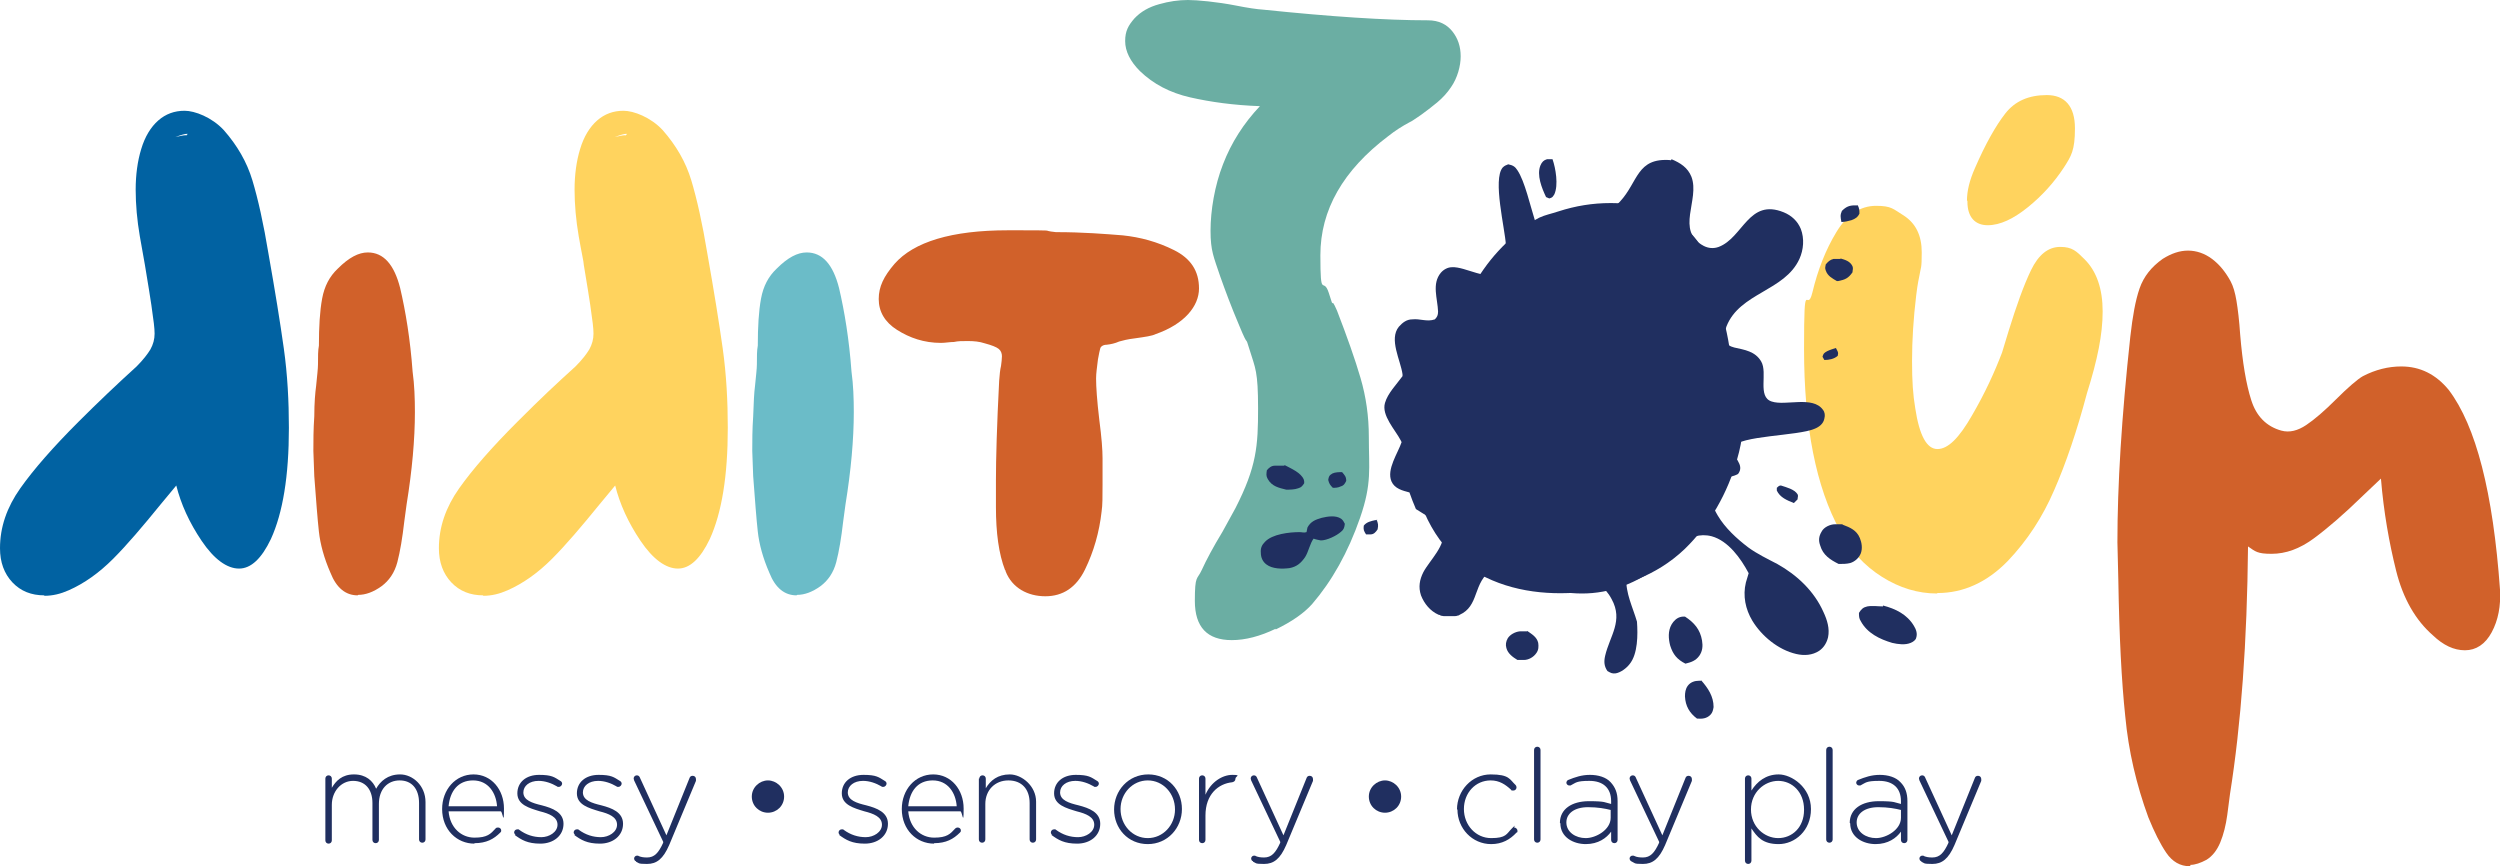 <?xml version="1.0" encoding="UTF-8"?>
<svg xmlns="http://www.w3.org/2000/svg" version="1.1" viewBox="0 0 541.7 187.7">
  <defs>
    <style>
      .cls-1 {
        fill: #0162a2;
      }

      .cls-2 {
        fill: #202f60;
      }

      .cls-3 {
        fill: #ffd35e;
      }

      .cls-4 {
        fill: #6baea3;
      }

      .cls-5 {
        fill: #6bbcc8;
      }

      .cls-6 {
        fill: #d1612a;
      }
    </style>
  </defs>
  <!-- Generator: Adobe Illustrator 28.7.1, SVG Export Plug-In . SVG Version: 1.2.0 Build 142)  -->
  <g>
    <g id="Layer_1">
      <g>
        <g>
          <path class="cls-2" d="M70.5,168.7c0-.4.3-.7.7-.7s.7.3.7.7v2c.9-1.5,2.2-2.9,4.8-2.9s4.1,1.4,4.8,3.1c.9-1.6,2.5-3.1,5.2-3.1s5.5,2.4,5.5,6v8.1c0,.4-.3.7-.7.7s-.7-.3-.7-.7v-7.9c0-3.1-1.6-4.9-4.2-4.9s-4.5,1.9-4.5,5.1v7.8c0,.4-.3.7-.7.7s-.7-.3-.7-.7v-8c0-3-1.6-4.8-4.2-4.8s-4.6,2.3-4.6,5.2v7.7c0,.4-.3.7-.7.7s-.7-.3-.7-.7v-13.4Z"/>
          <path class="cls-2" d="M102.8,182.8c-3.8,0-7-3-7-7.5h0c0-4.2,2.9-7.5,6.8-7.5s6.6,3.3,6.6,7.4-.3.6-.7.6h-11.3c.3,3.6,2.8,5.7,5.6,5.7s3.5-.8,4.6-2c0-.1.3-.2.5-.2.4,0,.7.3.7.6s0,.3-.2.5c-1.4,1.4-3,2.3-5.6,2.3h0ZM107.7,174.7c-.2-2.9-1.9-5.6-5.2-5.6s-5,2.4-5.3,5.6h10.5Z"/>
          <path class="cls-2" d="M111.7,180.9c0,0-.3-.3-.3-.5,0-.4.3-.7.7-.7s.3,0,.4.1c1.5,1.1,3.1,1.6,4.8,1.6s3.5-1.1,3.5-2.7h0c0-1.7-1.8-2.4-3.8-2.9-2.3-.7-4.9-1.4-4.9-3.9h0c0-2.4,1.9-4,4.7-4s3.3.5,4.6,1.3c.2.1.4.3.4.6s-.3.7-.7.7-.3,0-.4-.1c-1.2-.7-2.6-1.2-4-1.2-2,0-3.3,1.1-3.3,2.5h0c0,1.7,1.9,2.3,4,2.8,2.3.6,4.7,1.5,4.7,4h0c0,2.6-2.2,4.3-5,4.3s-4.1-.8-5.6-1.9h.2Z"/>
          <path class="cls-2" d="M124.6,180.9c0,0-.3-.3-.3-.5,0-.4.3-.7.7-.7s.3,0,.4.1c1.5,1.1,3.1,1.6,4.8,1.6s3.5-1.1,3.5-2.7h0c0-1.7-1.8-2.4-3.8-2.9-2.3-.7-4.9-1.4-4.9-3.9h0c0-2.4,1.9-4,4.7-4s3.3.5,4.6,1.3c.2.1.4.3.4.6s-.3.7-.7.7-.3,0-.4-.1c-1.2-.7-2.6-1.2-4-1.2-2,0-3.3,1.1-3.3,2.5h0c0,1.7,1.9,2.3,4,2.8,2.3.6,4.7,1.5,4.7,4h0c0,2.6-2.2,4.3-5,4.3s-4.1-.8-5.6-1.9h.2Z"/>
          <path class="cls-2" d="M137.8,186.6c-.2,0-.4-.3-.4-.6s.3-.6.6-.6.3,0,.4.1c.5.2,1,.3,1.8.3,1.6,0,2.5-1,3.5-3.2v-.2l-6.3-13.3c0-.1-.1-.3-.1-.4,0-.4.3-.7.7-.7s.6.3.7.6l5.7,12.4,5-12.4c.1-.3.3-.5.7-.5s.7.3.7.7v.4l-5.8,13.9c-1.3,3-2.7,4.1-4.8,4.1s-1.7-.2-2.4-.5h0Z"/>
          <path class="cls-2" d="M162.9,172.6h0c0-2,1.7-3.5,3.5-3.5s3.5,1.5,3.5,3.5h0c0,2-1.6,3.5-3.5,3.5s-3.5-1.5-3.5-3.5Z"/>
          <path class="cls-2" d="M182,180.9c-.1,0-.3-.3-.3-.5,0-.4.3-.7.7-.7s.3,0,.4.1c1.5,1.1,3.1,1.6,4.8,1.6s3.5-1.1,3.5-2.7h0c0-1.7-1.8-2.4-3.8-2.9-2.3-.7-4.9-1.4-4.9-3.9h0c0-2.4,1.9-4,4.7-4s3.3.5,4.6,1.3c.2.1.4.3.4.6s-.3.7-.7.7-.3,0-.4-.1c-1.2-.7-2.6-1.2-4-1.2-2,0-3.3,1.1-3.3,2.5h0c0,1.7,1.9,2.3,4,2.8,2.3.6,4.7,1.5,4.7,4h0c0,2.6-2.2,4.3-5,4.3s-4.1-.8-5.6-1.9h.2Z"/>
          <path class="cls-2" d="M202.4,182.8c-3.8,0-7-3-7-7.5h0c0-4.2,2.9-7.5,6.8-7.5s6.6,3.3,6.6,7.4-.3.6-.7.6h-11.3c.3,3.6,2.8,5.7,5.6,5.7s3.5-.8,4.6-2c.1-.1.3-.2.5-.2.4,0,.7.3.7.6s0,.3-.2.5c-1.4,1.4-3,2.3-5.6,2.3h0ZM207.3,174.7c-.2-2.9-1.9-5.6-5.2-5.6s-5,2.4-5.3,5.6h10.5Z"/>
          <path class="cls-2" d="M212.2,168.7c0-.4.3-.7.7-.7s.7.3.7.7v2.1c1-1.7,2.6-3,5.2-3s5.7,2.5,5.7,5.9v8.2c0,.4-.3.7-.7.7s-.7-.3-.7-.7v-7.9c0-3-1.7-4.9-4.6-4.9s-5,2.1-5,5.1v7.7c0,.4-.3.7-.7.7s-.7-.3-.7-.7v-13.2h.1Z"/>
          <path class="cls-2" d="M228,180.9c-.1,0-.3-.3-.3-.5,0-.4.3-.7.7-.7s.3,0,.4.1c1.5,1.1,3.1,1.6,4.8,1.6s3.5-1.1,3.5-2.7h0c0-1.7-1.8-2.4-3.8-2.9-2.3-.7-4.9-1.4-4.9-3.9h0c0-2.4,1.9-4,4.7-4s3.3.5,4.6,1.3c.2.1.4.3.4.6s-.3.7-.7.7-.3,0-.4-.1c-1.2-.7-2.6-1.2-4-1.2-2,0-3.3,1.1-3.3,2.5h0c0,1.7,1.9,2.3,4,2.8,2.3.6,4.7,1.5,4.7,4h0c0,2.6-2.2,4.3-5,4.3s-4.1-.8-5.6-1.9h.2Z"/>
          <path class="cls-2" d="M241.4,175.4h0c0-4.1,3.1-7.6,7.4-7.6s7.3,3.4,7.3,7.5h0c0,4.1-3.1,7.6-7.4,7.6s-7.3-3.4-7.3-7.5h0ZM254.6,175.4h0c0-3.5-2.6-6.3-5.9-6.3s-5.9,2.8-5.9,6.2h0c0,3.5,2.6,6.3,5.9,6.3s5.9-2.8,5.9-6.2Z"/>
          <path class="cls-2" d="M259.8,168.7c0-.4.3-.7.7-.7s.7.3.7.7v3.5c1.2-2.8,3.7-4.3,5.8-4.3s.7.3.7.8-.3.7-.7.8c-3,.3-5.8,2.6-5.8,7.2v5.3c0,.4-.3.7-.7.7s-.7-.3-.7-.7v-13.2h0Z"/>
          <path class="cls-2" d="M271.5,186.6c-.2,0-.4-.3-.4-.6s.3-.6.6-.6.3,0,.4.1c.5.2,1,.3,1.8.3,1.6,0,2.5-1,3.5-3.2v-.2l-6.3-13.3c0-.1-.1-.3-.1-.4,0-.4.3-.7.7-.7s.6.3.7.6l5.7,12.4,5-12.4c.1-.3.3-.5.7-.5s.7.3.7.7v.4l-5.8,13.9c-1.3,3-2.7,4.1-4.8,4.1s-1.7-.2-2.4-.5h0Z"/>
          <path class="cls-2" d="M296.6,172.6h0c0-2,1.7-3.5,3.5-3.5s3.5,1.5,3.5,3.5h0c0,2-1.6,3.5-3.5,3.5s-3.5-1.5-3.5-3.5Z"/>
          <path class="cls-2" d="M315.7,175.4h0c0-4.1,3.2-7.6,7.3-7.6s4.1,1.1,5.4,2.3c.1.1.2.3.2.5,0,.4-.3.7-.7.7s-.4,0-.5-.2c-1.2-1.1-2.5-2-4.4-2-3.3,0-5.8,2.7-5.8,6.2h0c0,3.5,2.6,6.3,5.9,6.3s3.3-.9,4.5-2.1.3-.2.5-.2c.3,0,.7.3.7.7s0,.3-.2.4c-1.4,1.5-3.1,2.5-5.5,2.5-4.1,0-7.3-3.4-7.3-7.5h-.1Z"/>
          <path class="cls-2" d="M332.4,162.5c0-.4.3-.7.7-.7s.7.3.7.7v19.4c0,.4-.3.7-.7.7s-.7-.3-.7-.7v-19.4Z"/>
          <path class="cls-2" d="M338,178.3h0c0-3,2.6-4.7,6.3-4.7s3.4.3,4.8.6v-.6c0-2.9-1.8-4.4-4.7-4.4s-2.9.4-4.1,1h-.3c-.3,0-.6-.3-.6-.6s.3-.6.4-.6c1.5-.6,2.9-1.1,4.7-1.1s3.5.5,4.5,1.6,1.5,2.3,1.5,4.1v8.4c0,.4-.3.7-.7.7s-.7-.3-.7-.7v-1.8c-1,1.4-2.8,2.7-5.5,2.7s-5.5-1.5-5.5-4.5h0ZM349,177.1v-1.6c-1.2-.3-2.8-.6-4.9-.6-3,0-4.7,1.4-4.7,3.3h0c0,2.1,2,3.4,4.2,3.4s5.4-1.8,5.4-4.4h0Z"/>
          <path class="cls-2" d="M353.5,186.6c-.2,0-.4-.3-.4-.6s.3-.6.6-.6.3,0,.5.1c.4.2,1,.3,1.8.3,1.6,0,2.5-1,3.5-3.2v-.2l-6.3-13.3c0-.1-.1-.3-.1-.4,0-.4.3-.7.7-.7s.6.3.7.6l5.7,12.4,5-12.4c.1-.3.3-.5.7-.5s.7.3.7.7v.4l-5.8,13.9c-1.3,3-2.7,4.1-4.8,4.1s-1.7-.2-2.4-.5h-.1Z"/>
          <path class="cls-2" d="M378.1,168.7c0-.4.3-.7.7-.7s.7.3.7.7v2.6c1.2-1.9,3.1-3.5,5.9-3.5s7,2.8,7,7.5h0c0,4.7-3.5,7.6-7,7.6s-4.7-1.6-5.9-3.4v7c0,.4-.3.7-.7.7s-.7-.3-.7-.7v-17.7h0ZM390.9,175.4h0c0-3.8-2.6-6.2-5.6-6.2s-5.9,2.5-5.9,6.2h0c0,3.7,2.9,6.2,5.9,6.2s5.6-2.3,5.6-6.1h0Z"/>
          <path class="cls-2" d="M395.7,162.5c0-.4.3-.7.7-.7s.7.3.7.7v19.4c0,.4-.3.7-.7.7s-.7-.3-.7-.7v-19.4Z"/>
          <path class="cls-2" d="M400.8,178.3h0c0-3,2.6-4.7,6.3-4.7s3.4.3,4.8.6v-.6c0-2.9-1.8-4.4-4.7-4.4s-2.9.4-4.1,1h-.3c-.3,0-.6-.3-.6-.6s.3-.6.4-.6c1.5-.6,2.9-1.1,4.7-1.1s3.5.5,4.5,1.6c1,1,1.5,2.3,1.5,4.1v8.4c0,.4-.3.7-.7.7s-.7-.3-.7-.7v-1.8c-1,1.4-2.8,2.7-5.5,2.7s-5.5-1.5-5.5-4.5h0ZM411.9,177.1v-1.6c-1.2-.3-2.8-.6-4.9-.6-3,0-4.7,1.4-4.7,3.3h0c0,2.1,2,3.4,4.2,3.4s5.4-1.8,5.4-4.4h0Z"/>
          <path class="cls-2" d="M416.3,186.6c-.2,0-.4-.3-.4-.6s.3-.6.6-.6.3,0,.4.1c.5.2,1,.3,1.8.3,1.6,0,2.5-1,3.5-3.2v-.2l-6.3-13.3c0-.1-.1-.3-.1-.4,0-.4.3-.7.7-.7s.6.3.7.6l5.7,12.4,5-12.4c.1-.3.3-.5.7-.5s.7.3.7.7v.4l-5.8,13.9c-1.3,3-2.7,4.1-4.8,4.1s-1.7-.2-2.4-.5h0Z"/>
        </g>
        <g>
          <path class="cls-1" d="M9.6,129c-2.8,0-5.1-.9-6.9-2.8-1.8-1.9-2.7-4.4-2.7-7.4,0-4.6,1.5-8.9,4.4-13,2.9-4.1,7.1-8.9,12.6-14.4,4.1-4.1,8.3-8.1,12.6-12,1.4-1.4,2.4-2.7,3-3.7.6-1.1.9-2.2.9-3.4s-.2-2.7-.7-6.2c-.2-1.5-.7-4.4-1.4-8.7-.1-.6-.5-2.7-1.1-6.2s-.9-6.9-.9-10.1.4-6.2,1.2-8.8c.8-2.7,2.1-4.8,3.7-6.2,1.6-1.4,3.5-2.1,5.7-2.1s5.9,1.4,8.5,4.2c2.9,3.3,5,6.9,6.2,10.9s2.4,9.3,3.5,16c1.4,7.9,2.5,14.7,3.3,20.4.8,5.7,1.1,11.5,1.1,17.2,0,10.4-1.3,18.4-3.9,24.1-2,4.2-4.3,6.4-6.9,6.4s-5.4-2-8.1-6c-2.7-4-4.5-8-5.5-12l-3.4,4.1c-3.9,4.8-7.3,8.8-10.3,11.8s-6.2,5.3-9.6,6.8c-1.8.8-3.5,1.2-5.3,1.2h0ZM40.3,29.4l.4-.4h-.2c-.4,0-1.2.2-2.5.7.9-.2,1.7-.4,2.3-.4h0Z"/>
          <path class="cls-6" d="M77.5,129c-2.6,0-4.6-1.6-5.9-4.9-1.4-3.2-2.2-6.2-2.5-8.9-.3-2.7-.6-6.7-1-12l-.2-5.5c0-2.1,0-4.6.2-7.5,0-2.9.2-5.1.4-6.6.2-2.1.4-3.7.4-4.6,0-1.8,0-3.1.2-4.1,0-4.1.2-7.5.7-10.2.5-2.7,1.6-4.8,3.4-6.5,2.4-2.4,4.5-3.5,6.5-3.5,3.4,0,5.7,2.6,7,7.7,1.2,5.1,2.2,11.2,2.7,18.1.4,2.9.5,5.9.5,8.8,0,5.9-.6,12.6-1.8,20l-.5,3.7c-.4,3.5-.9,6.5-1.5,8.8s-1.8,4-3.4,5.2c-1.8,1.3-3.5,1.9-5.1,1.9h0Z"/>
          <path class="cls-3" d="M104.7,129c-2.8,0-5.1-.9-6.9-2.8-1.8-1.9-2.7-4.4-2.7-7.4,0-4.6,1.5-8.9,4.4-13s7.1-8.9,12.6-14.4,8.3-8.1,12.6-12c1.4-1.4,2.4-2.7,3-3.7.6-1.1.9-2.2.9-3.4s-.2-2.7-.7-6.2c-.2-1.5-.7-4.4-1.4-8.7,0-.6-.5-2.7-1.1-6.2s-.9-6.9-.9-10.1.4-6.2,1.2-8.8c.8-2.7,2.1-4.8,3.7-6.2,1.6-1.4,3.5-2.1,5.7-2.1s5.9,1.4,8.5,4.2c2.9,3.3,5,6.9,6.2,10.9s2.4,9.3,3.5,16c1.4,7.9,2.5,14.7,3.3,20.4.8,5.7,1.1,11.5,1.1,17.2,0,10.4-1.3,18.4-3.9,24.1-2,4.2-4.3,6.4-6.9,6.4s-5.4-2-8.1-6c-2.7-4-4.5-8-5.5-12l-3.4,4.1c-3.9,4.8-7.3,8.8-10.3,11.8s-6.2,5.3-9.6,6.8c-1.8.8-3.5,1.2-5.3,1.2h0ZM135.5,29.4l.4-.4h-.2c-.4,0-1.2.2-2.5.7.9-.2,1.7-.4,2.3-.4h0Z"/>
          <path class="cls-5" d="M172.6,129c-2.6,0-4.6-1.6-5.9-4.9-1.4-3.2-2.2-6.2-2.5-8.9-.3-2.7-.6-6.7-1-12l-.2-5.5c0-2.1,0-4.6.2-7.5.1-2.9.2-5.1.4-6.6.2-2.1.4-3.7.4-4.6,0-1.8,0-3.1.2-4.1,0-4.1.2-7.5.7-10.2.5-2.7,1.6-4.8,3.4-6.5,2.4-2.4,4.5-3.5,6.5-3.5,3.4,0,5.7,2.6,7,7.7,1.2,5.1,2.2,11.2,2.7,18.1.4,2.9.5,5.9.5,8.8,0,5.9-.6,12.6-1.8,20l-.5,3.7c-.4,3.5-.9,6.5-1.5,8.8s-1.8,4-3.4,5.2c-1.8,1.3-3.5,1.9-5.1,1.9h0Z"/>
          <path class="cls-6" d="M217.8,123.6c-1.4-3.6-2-8.2-2-13.7v-5.8c0-4.7.2-11.9.7-21.6.1-1.3.2-2.4.4-3.2.1-.8.2-1.5.2-2.1s-.2-1.2-.7-1.6-1.5-.8-3-1.2c-1.2-.4-2.4-.5-3.7-.5s-2.1,0-3,.2c-.9,0-1.9.2-2.8.2-3.7,0-6.8-1.1-9.5-2.8s-4-4-4-6.7,1.1-4.9,3.4-7.6c4.2-4.8,12.4-7.3,24.6-7.3s6.4,0,10.4.4c5.9,0,10.7.4,14.5.7,3.8.4,7.5,1.4,11.1,3.2s5.4,4.5,5.4,8.3-3.1,7.7-9.4,9.9c-.8.4-2.3.6-4.4.9-1.7.2-2.8.5-3.5.7-.9.4-1.8.6-2.7.7-.8,0-1.3.4-1.4.8-.1.4-.3,1.2-.5,2.4-.2,1.7-.4,3-.4,4.1,0,1.8.2,4.8.7,9,.5,3.8.7,6.5.7,8.3v5.7c0,2.6,0,4.5-.2,5.8-.5,4.5-1.7,8.7-3.6,12.6-1.9,3.9-4.8,5.8-8.6,5.8s-7.2-1.8-8.6-5.4v-.2Z"/>
          <path class="cls-4" d="M276.5,136.2c-3.5,1.7-6.7,2.5-9.6,2.5-5.3,0-8-2.8-8-8.5s.5-4.5,1.5-6.7,2.5-5,4.5-8.3l2.8-5.1c4.6-9,4.9-13.5,4.9-21.6s-.6-8.7-1.8-12.6c-1.2-3.9,0,.2-2.3-5.4-1.7-4-3-7.5-4.1-10.6-1.4-4.2-2.1-5.5-2.1-9.9s.9-9.8,2.7-14.4c1.8-4.7,4.5-8.9,8-12.6-5.7-.2-10.7-.9-15.1-1.9s-8-2.9-10.9-5.7c-2.1-2.1-3.2-4.3-3.2-6.5s.7-3.4,2-4.9c1.4-1.5,3.2-2.5,5.4-3.1,2.1-.6,4.2-.9,6.2-.9s6.3.4,10.4,1.2c2.5.5,4.5.8,6,.9,14.5,1.5,26.4,2.3,35.6,2.3,2.4,0,4.1.9,5.3,2.4,1.2,1.5,1.8,3.3,1.8,5.4s-.7,4.7-2.1,6.7c-.8,1.2-1.8,2.3-3,3.3s-2.4,1.9-3.5,2.7c-1.2.8-2,1.4-2.5,1.6-1.5.8-3.1,1.8-4.6,3-9.8,7.4-14.7,16-14.7,25.8s.6,4.5,1.8,8.1c1.5,4.8.1,0,1.8,3.9,2.2,5.7,3.9,10.5,5.1,14.6s1.8,8.3,1.8,12.8c0,6.8.7,10-1.9,17.5s-6.1,13.7-10.4,18.7c-1.8,2-4.4,3.8-7.9,5.5v-.2Z"/>
          <path class="cls-3" d="M419.7,128.6c-4.1,0-8.1-1.2-11.9-3.6s-6.9-5.7-9.1-10c-5.2-9.4-7.8-22.6-7.8-39.4s.6-7.3,1.8-12.2c1.2-5,2.9-9.3,5.2-13.1,2.3-3.8,5.2-5.7,8.6-5.7s3.7.7,6,2.1c2.6,1.7,3.9,4.3,3.9,8s-.2,3.1-.5,5c-.4,1.9-.6,3.4-.7,4.3-.6,5-.9,9.7-.9,14.2s.2,7.3.7,10.3c.9,5.9,2.5,8.8,4.8,8.8s4.7-2.4,7.5-7.3c2.8-4.8,4.9-9.4,6.5-13.6l1.4-4.6c1.7-5.5,3.3-10,4.9-13.3s3.7-5,6.3-5,3.5.9,5.3,2.7c2.6,2.6,3.9,6.4,3.9,11.3s-1.1,10.4-3.4,17.7c-2.2,8.3-4.6,15.3-7.1,21-2.5,5.8-5.8,10.9-10.1,15.4-4.5,4.6-9.6,6.9-15.2,6.9h0Z"/>
          <path class="cls-6" d="M474.5,187.7c-2.1,0-3.8-1-5.1-2.9-1.3-1.9-2.6-4.5-3.9-7.7-2.6-7.1-4.3-14.4-5-21.9-.8-7.5-1.3-17.3-1.5-29.4l-.2-8.3c0-12.3.9-27.1,2.8-44.6.5-4.4,1.1-7.8,2-10.4s2.6-4.7,5-6.4c1.9-1.2,3.7-1.8,5.5-1.8s3.6.6,5.2,1.8,2.9,2.8,4,4.8c.6,1.1,1,2.5,1.3,4.3.3,1.8.6,4.3.8,7.3.5,6,1.3,10.8,2.4,14.2,1.1,3.5,3.3,5.7,6.5,6.6,1.8.5,3.6,0,5.4-1.2s4-3.1,6.5-5.6,4.7-4.4,5.8-5c2.7-1.4,5.5-2.1,8.3-2.1,4.1,0,7.5,1.7,10.3,5.1,5.9,7.8,9.6,22.2,11.1,43.3.2,3.5-.4,6.6-1.8,9.2-1.4,2.6-3.4,3.9-5.8,3.9s-4.7-1.1-6.9-3.2c-3.8-3.3-6.5-8-8-14s-2.7-12.7-3.3-20l-3.9,3.7c-4.1,4-7.7,7.1-10.7,9.3-3,2.2-6,3.3-9.1,3.3s-3.5-.5-5.1-1.6c-.2,20.6-1.5,38.5-3.9,53.6-.1.8-.3,2.4-.6,4.6-.3,2.2-.8,4.2-1.5,5.9s-1.7,3-3,3.8c-1.3.7-2.5,1.1-3.5,1.1v.3Z"/>
          <path class="cls-2" d="M342.8,128.6c-6.1,0-11.7-2-16.7-6.1s-8.6-9.5-10.7-16.4c-1.7-5.7-2.5-11.6-2.5-17.7s1.3-14.4,3.8-21,6.4-12.1,11.6-16.5,5.7-3.9,9.4-5.1c3.7-1.2,7.4-1.8,11.3-1.8,6,0,11.1,1.6,15.4,4.8,4.2,3.2,6.5,7.8,6.9,14,2.8,6.8,4.2,14.4,4.2,22.8s-1.3,14.4-3.8,20.9-6.4,11.7-11.6,15.7c-5.4,4.2-11.2,6.4-17.3,6.4h0ZM357.9,82.3c0-3.2,0-5.1-.2-5.7-2.5,2-4.2,4.2-5.3,6.5-2.5,5-3.7,8.8-3.7,11.7s1.1,3.7,3.2,3.7,1.2,0,1.6-.2c2.9-.7,4.4-6.1,4.4-16.1h0Z"/>
        </g>
        <path class="cls-2" d="M319.2,123.6c7.1,4.4,15.5,5.5,23.7,4.7,8.2-.8,16-3.5,22.1-9.3,5.5-5.3,9.4-12.3,11.4-19.5,1.2-4.1,1.7-8.5,1.2-12.7s-1.9-8.4-3.4-12.3c-2.9-7.4-7.4-13.8-14.3-18-6.6-4-14.5-5.5-22.1-4.3-7.8,1.2-14.7,5.1-20.1,10.8-2.8,2.9-5.2,6.2-7.4,9.6-1.6,2.4-3.2,5-4.3,7.7-2,6.8-1.5,14.2-.2,21.2,1.7,9,5.4,17.2,13.4,22.2h0Z"/>
        <path class="cls-2" d="M397.8,75.4c-.6.2-1.3.4-1.9.7-.7.4-.8.5-1,1.2l.4.7c1,0,2.1-.2,2.9-.9.2-.8,0-.9-.4-1.7Z"/>
        <path class="cls-2" d="M298.4,112.7h-.4c-.9.2-1.9.4-2.5,1.2-.1.9,0,1.1.5,1.9.3,0,.6,0,.9,0,.8,0,1.2-.5,1.6-1.1.2-1,.1-1.2-.2-2.1h.1Z"/>
        <path class="cls-2" d="M290.8,102.3c-.6,0-1.5,0-2.1.3-.7.4-.8.7-.9,1.4.2.8.4,1.1,1,1.7.5,0,1.1,0,1.7-.3.7-.2.9-.6,1.2-1.2,0-.9-.3-1.2-.9-1.9h0Z"/>
        <path class="cls-2" d="M385.8,105.2c-.3,0-.6.3-.8.5v.6c.7,1.5,2.2,2.1,3.7,2.7l.8-.8c0-.5.2-.7,0-1.1-.7-1.1-2.4-1.5-3.6-1.9h-.1Z"/>
        <path class="cls-2" d="M402.6,44.5h-.7c-1.2,0-1.9.3-2.8,1.2-.4.9-.3,1.4-.1,2.4.7,0,1.5-.2,2.2-.4.8-.3,1.3-.6,1.7-1.4,0-.8,0-1.1-.4-1.9h0Z"/>
        <path class="cls-2" d="M398.8,56.1c-.5,0-1,0-1.5,0-.8.2-1.2.6-1.7,1.2-.1.5-.2.8,0,1.3.4,1.2,1.4,1.7,2.4,2.3h.3c1.5-.3,2.2-.6,3.1-1.9,0-.5.2-.8,0-1.3-.5-1.1-1.6-1.4-2.6-1.7h0Z"/>
        <path class="cls-2" d="M336.3,34.5h-1.1c-.7.2-1.1.6-1.4,1.3-.9,2.1.3,5,1.2,6.9l.7.3c.7-.2.7-.3,1.1-.9.9-2,.3-5.6-.4-7.6h-.1Z"/>
        <path class="cls-2" d="M278.3,100.9h-2c-.8,0-1.3.4-1.8,1-.1.8-.2,1.2.2,1.9.9,1.6,2.4,1.9,4,2.3.8,0,1.8,0,2.6-.3.7-.2.9-.5,1.3-1.1,0-.4,0-.5-.1-.8-.6-1.5-2.8-2.4-4.1-3.1h-.1Z"/>
        <path class="cls-2" d="M330.9,136.8h-1.6c-1,.1-2.1.7-2.6,1.5-.4.7-.5,1.4-.3,2.1.3,1.2,1.4,2,2.4,2.6h1.4c1,0,2.1-.6,2.7-1.5.5-.7.5-1.4.4-2.2-.3-1.3-1.4-1.9-2.4-2.6h0Z"/>
        <path class="cls-2" d="M368.6,147.5h-.4c-1,0-1.9.3-2.5,1.1-.5.7-.6,1.5-.6,2.3.1,2.1,1,3.6,2.6,4.8,1.1.1,2.1,0,2.9-.8.5-.5.6-1.1.7-1.7,0-2.3-1.2-4.1-2.7-5.8h0Z"/>
        <path class="cls-2" d="M365.1,133.6c-.3,0-.7,0-1,.1-.8.2-1.5.9-1.9,1.6-.8,1.4-.7,3.1-.3,4.6.6,1.9,1.5,3,3.3,3.9,1.2-.3,2.2-.6,3-1.7.7-1,.8-2.1.6-3.3-.4-2.4-1.7-3.9-3.7-5.2h0Z"/>
        <path class="cls-2" d="M399.2,113.6h-1.6c-1,0-2.4.6-2.9,1.6-.6,1-.7,1.9-.3,3,.6,2.1,2.2,3.1,4,4,.9,0,1.7,0,2.5-.2,1-.3,1.9-1.1,2.3-2.1.4-1.1.2-2.3-.2-3.3-.7-1.7-2.1-2.3-3.7-2.9h0Z"/>
        <path class="cls-2" d="M408.1,131.4c-1.1,0-2.4-.2-3.5,0-.9.2-1.3.6-1.8,1.4,0,.7,0,1.2.4,1.8,1.4,2.6,4.1,3.9,6.8,4.7,1.3.3,2.8.5,4,0,.5-.2,1.1-.6,1.2-1.1.3-.9,0-1.8-.5-2.6-1.5-2.5-4-3.7-6.7-4.4v.2Z"/>
        <path class="cls-2" d="M284.6,116.7c.5.2,1.1.3,1.6.4,1.3,0,3.4-1,4.4-1.9.6-.5.7-.9.8-1.7-.2-.4-.4-.8-.8-1.1-1.2-.8-2.9-.5-4.2-.2-1.4.4-2.4.8-3.1,2.1l-.2,1c-.6.2-.9,0-1.5,0-2.2,0-5.9.4-7.5,2.1-.7.7-1,1.4-.9,2.4,0,1,.4,1.9,1.2,2.5,1.3,1,3.4,1,5,.8,1.6-.3,2.5-1.1,3.4-2.4.8-1.3,1-2.9,1.9-4.1h0Z"/>
        <path class="cls-2" d="M362,34.7c-7.4-.6-7,4.7-11,9-1.6,1.7-4,2.7-5.2,4.7-1.6,2.8-.9,7.6-4,9.5-.9.5-1.9.6-2.8.4-5.8-1.3-7-16.6-10.2-21.4-.5-.8-1-1.1-2-1.3-.5.2-.8.3-1.2.7-2.2,2.6.5,13.2.7,16.8,0,1.8.1,4.6-1.3,5.8-2.5,2.2-7.5-1.2-10.4-1-.9,0-1.8.5-2.4,1.2-2,2.4-.7,5.6-.6,8.4,0,.8-.2,1.2-.7,1.7-1.7.6-3.2-.2-4.9,0-1.2,0-2.1.7-2.9,1.6-2.2,2.7.4,7.3.8,10.3v.4c-1.3,1.8-3.2,3.7-3.8,5.8-.8,2.7,2.2,5.8,3.4,8.1l.2.4c-.8,2.4-3.3,5.9-2.2,8.5.7,1.6,2.4,2,3.9,2.4.4,1.2.9,2.4,1.4,3.6.8.5,1.6,1,2.4,1.5,1.4.7,2.9,1.6,3.4,3.2.9,3-2.9,6.5-4.2,9-.8,1.6-1.1,3.2-.5,5,.7,1.8,2,3.4,3.8,4.2.2,0,.4.1.5.2.2,0,.4.1.6.1h2.4c.2,0,.4,0,.6-.1.2,0,.4-.1.5-.2,2-.9,2.8-2.5,3.5-4.5.7-1.9,1.5-4.2,3.5-5,2.3-.9,4.9.7,7,1.6,4.4,1.8,7.9,0,11.9-1.7,2.7,1.4,5.6,3.5,7,6.2,2.6,4.7-.4,8-1.4,12.3-.3,1.3-.2,2.3.5,3.3.7.4,1,.6,1.8.5,1.1-.2,2.3-1.1,3-2,1.8-2.2,1.8-6.4,1.6-9.2-.9-3.1-2.5-6.2-2.3-9.5.2-4.1,3.1-6.8,6-9.4,1.8.7,3.6,1.2,5.5,1.8,2.4-1.1,4.3-2.1,7-1.4,3.6,1,6.3,4.8,8,8-.2.7-.4,1.3-.6,2-.7,2.9-.1,5.8,1.4,8.3,2,3.3,5.6,6.3,9.5,7.2,1.7.4,3.5.3,5-.7,1-.7,1.6-1.7,1.9-2.9.4-1.9-.2-3.8-1-5.5-2-4.5-5.7-8-10-10.4-2.1-1.1-4.4-2.2-6.3-3.6-2.5-1.9-5-4.2-6.6-6.9-1-1.7-2.2-4.3-1.7-6.4,1.4-2,4.1-1.5,6.1-2.6,1.6-2.1-1.3-3.6-1.3-5.8,1.8-2.6,14.2-2.4,17.9-4,1-.4,1.9-1.1,2.1-2.2.2-.7.1-1.4-.3-1.9-2.2-3.1-8.1-.8-11.1-1.8-3.2-1-.8-6.2-2.3-8.7-1.3-2.2-3.6-2.5-5.8-3-.8-.2-1.7-.6-2-1.5-.4-.9,0-2.2.3-3.1,2.9-7.3,12.6-7.6,15.8-14.6.9-2,1.1-4.4.3-6.5-.7-1.7-2-2.9-3.7-3.6-7.6-3.1-8.8,5.5-14.1,7.5-1.1.4-2.2.3-3.2-.2-6.3-3.3-.8-10-2.7-15-.8-2-2.4-3-4.3-3.8l-.2.3Z"/>
        <path class="cls-3" d="M426.2,43.5c0-2.2.6-4.5,1.7-7,2.3-5.3,4.5-9.2,6.6-11.9,2.1-2.7,5.1-4,9-4s6.1,2.4,6.1,7.2-.8,6-2.4,8.5c-2.1,3.2-4.7,6.1-7.8,8.6s-6,3.9-8.7,3.9-4.4-1.7-4.4-5.1v-.2Z"/>
      </g>
    </g>
  </g>
</svg>